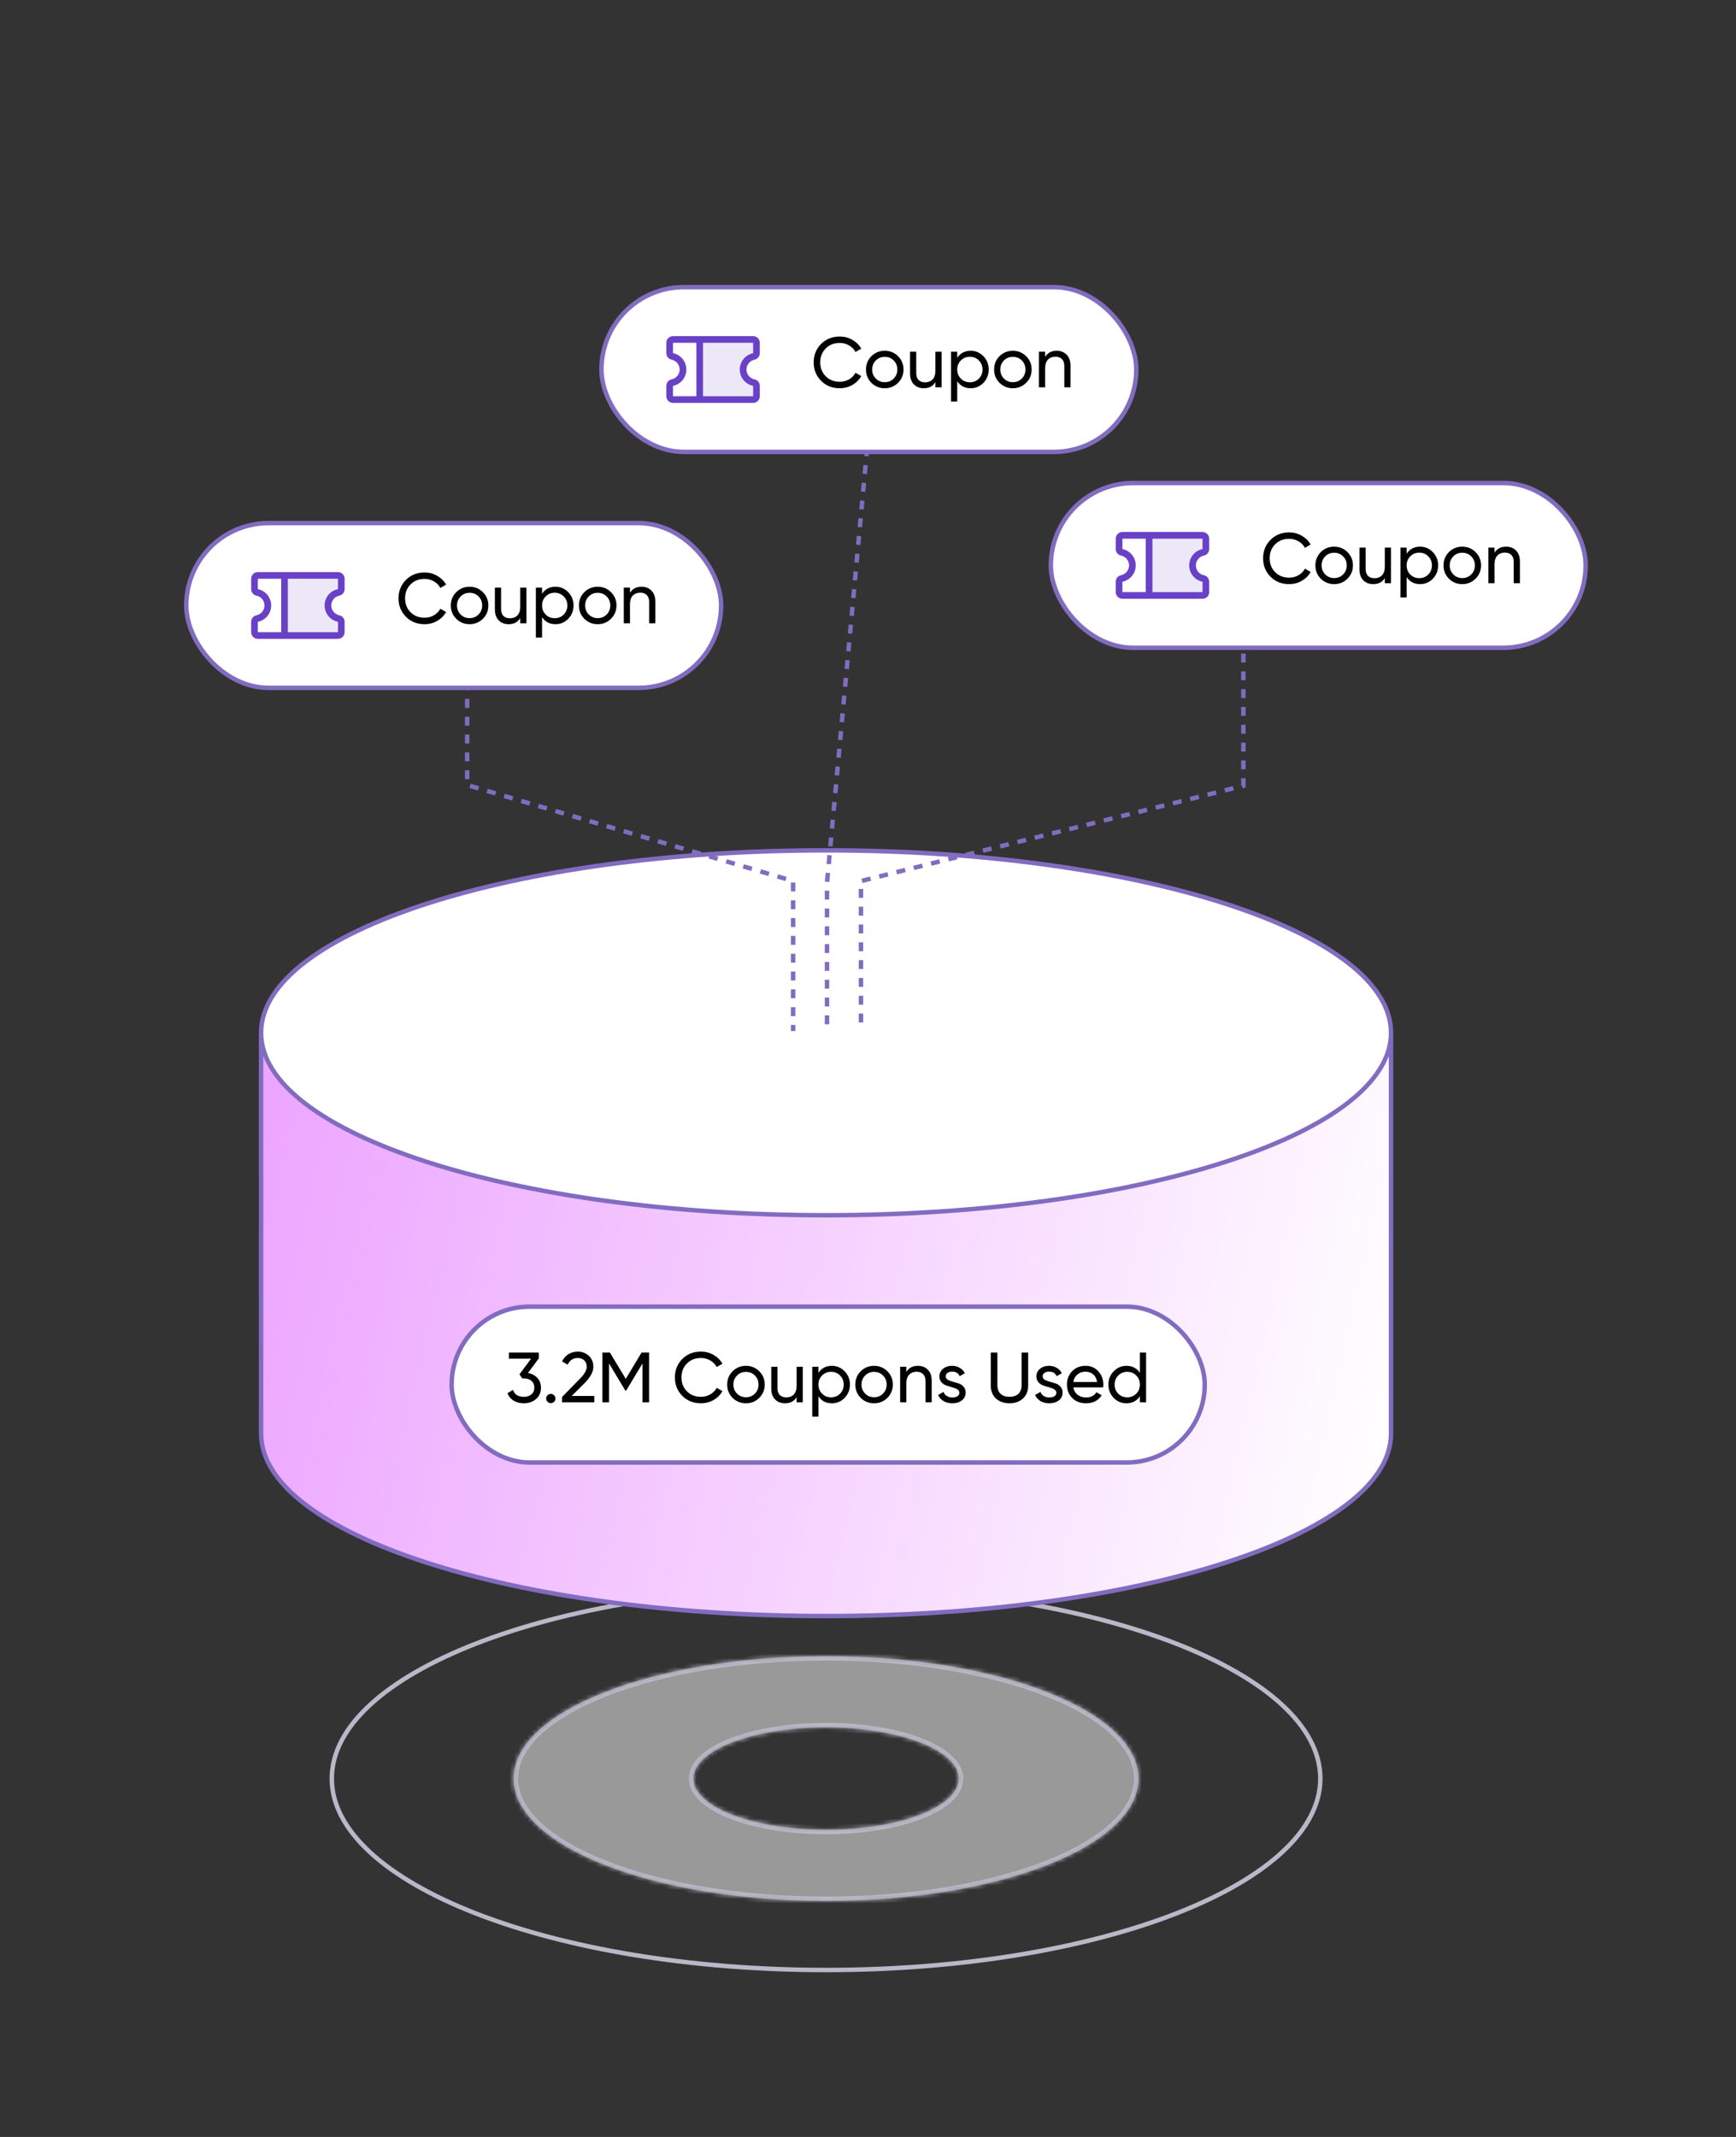 <svg width="390" height="480" viewBox="0 0 390 480" fill="none" xmlns="http://www.w3.org/2000/svg">
<rect x="0" y="0" width="390" height="480" fill="#333333" stroke="none"/>
<path d="M296.616 399.5C296.616 405.319 293.594 410.918 288.012 416.065C282.429 421.212 274.324 425.871 264.265 429.793C244.152 437.637 216.332 442.5 185.578 442.5C154.823 442.5 127.003 437.637 106.89 429.793C96.831 425.871 88.726 421.212 83.143 416.065C77.561 410.918 74.539 405.319 74.539 399.5C74.539 393.681 77.561 388.082 83.143 382.935C88.726 377.788 96.831 373.129 106.89 369.207C127.003 361.363 154.823 356.5 185.578 356.5C216.332 356.5 244.152 361.363 264.265 369.207C274.324 373.129 282.429 377.788 288.012 382.935C293.594 388.082 296.616 393.681 296.616 399.5Z" stroke="#BBB7C8"/>
<mask id="path-2-inside-1_9295_4370" fill="white">
<path fill-rule="evenodd" clip-rule="evenodd" d="M185.577 427C224.343 427 255.769 414.688 255.769 399.5C255.769 384.312 224.343 372 185.577 372C146.811 372 115.385 384.312 115.385 399.5C115.385 414.688 146.811 427 185.577 427ZM185.577 411C202.04 411 215.385 405.851 215.385 399.5C215.385 393.149 202.04 388 185.577 388C169.115 388 155.77 393.149 155.77 399.5C155.77 405.851 169.115 411 185.577 411Z"/>
</mask>
<path fill-rule="evenodd" clip-rule="evenodd" d="M185.577 427C224.343 427 255.769 414.688 255.769 399.5C255.769 384.312 224.343 372 185.577 372C146.811 372 115.385 384.312 115.385 399.5C115.385 414.688 146.811 427 185.577 427ZM185.577 411C202.04 411 215.385 405.851 215.385 399.5C215.385 393.149 202.04 388 185.577 388C169.115 388 155.77 393.149 155.77 399.5C155.77 405.851 169.115 411 185.577 411Z" fill="white" fill-opacity="0.5"/>
<path d="M254.769 399.5C254.769 402.925 253.001 406.296 249.574 409.471C246.145 412.647 241.129 415.553 234.846 418.014C222.286 422.935 204.868 426 185.577 426V428C205.053 428 222.73 424.909 235.575 419.877C241.995 417.361 247.258 414.342 250.933 410.938C254.609 407.533 256.769 403.668 256.769 399.5H254.769ZM185.577 373C204.868 373 222.286 376.065 234.846 380.986C241.129 383.447 246.145 386.353 249.574 389.529C253.001 392.704 254.769 396.075 254.769 399.5H256.769C256.769 395.332 254.609 391.467 250.933 388.062C247.258 384.658 241.995 381.639 235.575 379.123C222.73 374.091 205.053 371 185.577 371V373ZM116.385 399.5C116.385 396.075 118.153 392.704 121.58 389.529C125.009 386.353 130.026 383.447 136.308 380.986C148.868 376.065 166.287 373 185.577 373V371C166.101 371 148.424 374.091 135.579 379.123C129.159 381.639 123.896 384.658 120.221 388.062C116.545 391.467 114.385 395.332 114.385 399.5H116.385ZM185.577 426C166.287 426 148.868 422.935 136.308 418.014C130.026 415.553 125.009 412.647 121.58 409.471C118.153 406.296 116.385 402.925 116.385 399.5H114.385C114.385 403.668 116.545 407.533 120.221 410.938C123.896 414.342 129.159 417.361 135.579 419.877C148.424 424.909 166.101 428 185.577 428V426ZM214.385 399.5C214.385 400.71 213.753 401.975 212.369 403.238C210.984 404.501 208.924 405.684 206.295 406.699C201.042 408.725 193.717 410 185.577 410V412C193.899 412 201.479 410.7 207.014 408.565C209.779 407.498 212.085 406.204 213.716 404.715C215.349 403.226 216.385 401.465 216.385 399.5H214.385ZM185.577 389C193.717 389 201.042 390.275 206.295 392.301C208.924 393.316 210.984 394.499 212.369 395.762C213.753 397.025 214.385 398.29 214.385 399.5H216.385C216.385 397.535 215.349 395.774 213.716 394.285C212.085 392.796 209.779 391.502 207.014 390.435C201.479 388.3 193.899 387 185.577 387V389ZM156.77 399.5C156.77 398.29 157.401 397.025 158.786 395.762C160.171 394.499 162.23 393.316 164.86 392.301C170.113 390.275 177.437 389 185.577 389V387C177.255 387 169.676 388.3 164.14 390.435C161.376 391.502 159.07 392.796 157.438 394.285C155.806 395.774 154.77 397.535 154.77 399.5H156.77ZM185.577 410C177.437 410 170.113 408.725 164.86 406.699C162.23 405.684 160.171 404.501 158.786 403.238C157.401 401.975 156.77 400.71 156.77 399.5H154.77C154.77 401.465 155.806 403.226 157.438 404.715C159.07 406.204 161.376 407.498 164.14 408.565C169.676 410.7 177.255 412 185.577 412V410Z" fill="#BBB7C8" mask="url(#path-2-inside-1_9295_4370)"/>
<path d="M312.5 231.984C312.5 254.619 255.675 272.968 185.577 272.968C115.48 272.968 58.654 254.619 58.654 231.984C58.654 209.349 115.48 191 185.577 191C255.675 191 312.5 209.349 312.5 231.984Z" fill="white"/>
<path d="M312.5 231.984C312.5 254.619 255.675 272.968 185.577 272.968C115.48 272.968 58.654 254.619 58.654 231.984L58.654 322.016C58.654 344.651 115.48 363 185.577 363C255.675 363 312.5 344.651 312.5 322.016V231.984Z" fill="url(#paint0_linear_9295_4370)"/>
<path d="M312.5 231.984C312.5 254.619 255.675 272.968 185.577 272.968C115.48 272.968 58.654 254.619 58.654 231.984M312.5 231.984C312.5 209.349 255.675 191 185.577 191C115.48 191 58.654 209.349 58.654 231.984M312.5 231.984V322.016C312.5 344.651 255.675 363 185.577 363C115.48 363 58.654 344.651 58.654 322.016L58.654 231.984" stroke="#816CC0"/>
<path d="M104.954 137L104.954 176.333L178.186 197.901L178.186 231.6" stroke="#816CC0" stroke-dasharray="2 2"/>
<path d="M195.192 96.5L185.791 198.238L185.791 231.938" stroke="#816CC0" stroke-dasharray="2 2"/>
<path d="M279.328 142.801L279.328 176.5L193.418 197.899L193.418 231.599" stroke="#816CC0" stroke-dasharray="2 2"/>
<rect x="236.076" y="108.5" width="120.154" height="37" rx="18.5" fill="white"/>
<rect x="236.076" y="108.5" width="120.154" height="37" rx="18.5" stroke="#816CC0"/>
<path d="M270.451 124.795C270.79 124.726 271.095 124.542 271.314 124.274C271.533 124.007 271.652 123.672 271.652 123.326V121C271.652 120.602 271.494 120.221 271.213 119.939C270.932 119.658 270.55 119.5 270.152 119.5H252.152C251.755 119.5 251.373 119.658 251.092 119.939C250.81 120.221 250.652 120.602 250.652 121V123.326C250.653 123.672 250.772 124.007 250.991 124.274C251.21 124.542 251.514 124.726 251.853 124.795C252.36 124.9 252.815 125.177 253.141 125.578C253.468 125.979 253.646 126.481 253.646 126.998C253.646 127.516 253.468 128.017 253.141 128.418C252.815 128.82 252.36 129.096 251.853 129.201C251.514 129.27 251.209 129.455 250.99 129.723C250.771 129.992 250.652 130.328 250.652 130.674V133C250.652 133.398 250.81 133.779 251.092 134.061C251.373 134.342 251.755 134.5 252.152 134.5H270.152C270.55 134.5 270.932 134.342 271.213 134.061C271.494 133.779 271.652 133.398 271.652 133V130.674C271.652 130.328 271.533 129.993 271.314 129.726C271.095 129.458 270.79 129.274 270.451 129.205C269.945 129.1 269.49 128.823 269.163 128.422C268.837 128.021 268.658 127.519 268.658 127.002C268.658 126.484 268.837 125.983 269.163 125.582C269.49 125.18 269.945 124.904 270.451 124.799V124.795ZM252.152 130.675C253 130.502 253.761 130.042 254.308 129.373C254.855 128.703 255.154 127.865 255.154 127C255.154 126.136 254.855 125.298 254.308 124.628C253.761 123.959 253 123.499 252.152 123.326V121H257.402V133H252.152V130.675ZM270.152 130.675V133H258.902V121H270.152V123.325C269.305 123.498 268.544 123.958 267.997 124.627C267.45 125.297 267.151 126.135 267.151 127C267.151 127.864 267.45 128.702 267.997 129.372C268.544 130.041 269.305 130.501 270.152 130.674V130.675Z" fill="#6941C6"/>
<path d="M270.152 130.675V133H258.902V121H270.152V123.325C269.305 123.498 268.544 123.958 267.997 124.627C267.45 125.297 267.151 126.135 267.151 127C267.151 127.864 267.45 128.702 267.997 129.372C268.544 130.041 269.305 130.501 270.152 130.674V130.675Z" fill="#6941C6" fill-opacity="0.12"/>
<path d="M289.616 131.208C287.92 131.208 286.518 130.648 285.408 129.528C284.31 128.408 283.76 127.032 283.76 125.4C283.76 123.768 284.31 122.392 285.408 121.272C286.518 120.152 287.92 119.592 289.616 119.592C290.64 119.592 291.579 119.837 292.432 120.328C293.296 120.819 293.968 121.48 294.448 122.312L293.152 123.064C292.832 122.445 292.352 121.955 291.712 121.592C291.083 121.219 290.384 121.032 289.616 121.032C288.326 121.032 287.27 121.448 286.448 122.28C285.638 123.112 285.232 124.152 285.232 125.4C285.232 126.637 285.638 127.672 286.448 128.504C287.27 129.336 288.326 129.752 289.616 129.752C290.384 129.752 291.083 129.571 291.712 129.208C292.352 128.835 292.832 128.344 293.152 127.736L294.448 128.472C293.979 129.304 293.312 129.971 292.448 130.472C291.584 130.963 290.64 131.208 289.616 131.208ZM302.71 129.992C301.889 130.803 300.892 131.208 299.718 131.208C298.545 131.208 297.548 130.803 296.726 129.992C295.916 129.181 295.51 128.184 295.51 127C295.51 125.816 295.916 124.819 296.726 124.008C297.548 123.197 298.545 122.792 299.718 122.792C300.892 122.792 301.889 123.197 302.71 124.008C303.532 124.819 303.942 125.816 303.942 127C303.942 128.184 303.532 129.181 302.71 129.992ZM299.718 129.848C300.518 129.848 301.19 129.576 301.734 129.032C302.278 128.488 302.55 127.811 302.55 127C302.55 126.189 302.278 125.512 301.734 124.968C301.19 124.424 300.518 124.152 299.718 124.152C298.929 124.152 298.262 124.424 297.718 124.968C297.174 125.512 296.902 126.189 296.902 127C296.902 127.811 297.174 128.488 297.718 129.032C298.262 129.576 298.929 129.848 299.718 129.848ZM311.103 123H312.495V131H311.103V129.848C310.538 130.755 309.674 131.208 308.511 131.208C307.573 131.208 306.821 130.915 306.255 130.328C305.69 129.731 305.407 128.925 305.407 127.912V123H306.799V127.832C306.799 128.483 306.975 128.989 307.327 129.352C307.679 129.704 308.165 129.88 308.783 129.88C309.477 129.88 310.037 129.667 310.463 129.24C310.89 128.803 311.103 128.136 311.103 127.24V123ZM319.031 122.792C320.151 122.792 321.105 123.203 321.895 124.024C322.684 124.835 323.079 125.827 323.079 127C323.079 128.173 322.684 129.171 321.895 129.992C321.105 130.803 320.151 131.208 319.031 131.208C317.708 131.208 316.7 130.68 316.007 129.624V134.2H314.615V123H316.007V124.376C316.7 123.32 317.708 122.792 319.031 122.792ZM318.855 129.864C319.655 129.864 320.327 129.592 320.871 129.048C321.415 128.493 321.687 127.811 321.687 127C321.687 126.189 321.415 125.512 320.871 124.968C320.327 124.413 319.655 124.136 318.855 124.136C318.044 124.136 317.367 124.413 316.823 124.968C316.279 125.512 316.007 126.189 316.007 127C316.007 127.811 316.279 128.493 316.823 129.048C317.367 129.592 318.044 129.864 318.855 129.864ZM331.492 129.992C330.67 130.803 329.673 131.208 328.5 131.208C327.326 131.208 326.329 130.803 325.508 129.992C324.697 129.181 324.292 128.184 324.292 127C324.292 125.816 324.697 124.819 325.508 124.008C326.329 123.197 327.326 122.792 328.5 122.792C329.673 122.792 330.67 123.197 331.492 124.008C332.313 124.819 332.724 125.816 332.724 127C332.724 128.184 332.313 129.181 331.492 129.992ZM328.5 129.848C329.3 129.848 329.972 129.576 330.516 129.032C331.06 128.488 331.332 127.811 331.332 127C331.332 126.189 331.06 125.512 330.516 124.968C329.972 124.424 329.3 124.152 328.5 124.152C327.71 124.152 327.044 124.424 326.5 124.968C325.956 125.512 325.684 126.189 325.684 127C325.684 127.811 325.956 128.488 326.5 129.032C327.044 129.576 327.71 129.848 328.5 129.848ZM338.349 122.792C339.287 122.792 340.039 123.091 340.605 123.688C341.17 124.275 341.453 125.075 341.453 126.088V131H340.061V126.168C340.061 125.517 339.885 125.016 339.533 124.664C339.181 124.301 338.695 124.12 338.077 124.12C337.383 124.12 336.823 124.339 336.397 124.776C335.97 125.203 335.757 125.864 335.757 126.76V131H334.365V123H335.757V124.152C336.322 123.245 337.186 122.792 338.349 122.792Z" fill="black"/>
<rect x="135.115" y="64.5" width="120.154" height="37" rx="18.5" fill="white"/>
<rect x="135.115" y="64.5" width="120.154" height="37" rx="18.5" stroke="#816CC0"/>
<path d="M169.49 80.795C169.829 80.726 170.134 80.542 170.353 80.275C170.572 80.007 170.691 79.672 170.691 79.326V77C170.691 76.602 170.533 76.221 170.252 75.939C169.971 75.658 169.589 75.5 169.191 75.5H151.191C150.794 75.5 150.412 75.658 150.131 75.939C149.849 76.221 149.691 76.602 149.691 77V79.326C149.692 79.672 149.811 80.007 150.03 80.275C150.249 80.542 150.554 80.726 150.892 80.795C151.399 80.9 151.854 81.177 152.181 81.578C152.507 81.979 152.685 82.481 152.685 82.998C152.685 83.516 152.507 84.017 152.181 84.418C151.854 84.82 151.399 85.096 150.892 85.201C150.553 85.27 150.248 85.455 150.029 85.723C149.81 85.992 149.691 86.328 149.691 86.674V89C149.691 89.398 149.849 89.779 150.131 90.061C150.412 90.342 150.794 90.5 151.191 90.5H169.191C169.589 90.5 169.971 90.342 170.252 90.061C170.533 89.779 170.691 89.398 170.691 89V86.674C170.691 86.328 170.572 85.993 170.353 85.725C170.134 85.458 169.829 85.274 169.49 85.205C168.984 85.1 168.529 84.823 168.202 84.422C167.876 84.021 167.697 83.519 167.697 83.002C167.697 82.484 167.876 81.983 168.202 81.582C168.529 81.18 168.984 80.904 169.49 80.799V80.795ZM151.191 86.675C152.039 86.502 152.8 86.042 153.347 85.373C153.894 84.703 154.193 83.865 154.193 83.001C154.193 82.136 153.894 81.298 153.347 80.628C152.8 79.959 152.039 79.499 151.191 79.326V77H156.441V89H151.191V86.675ZM169.191 86.675V89H157.941V77H169.191V79.325C168.344 79.498 167.583 79.958 167.036 80.627C166.489 81.297 166.19 82.135 166.19 82.999C166.19 83.864 166.489 84.702 167.036 85.372C167.583 86.041 168.344 86.501 169.191 86.674V86.675Z" fill="#6941C6"/>
<path d="M169.191 86.675V89H157.941V77H169.191V79.325C168.344 79.498 167.583 79.958 167.036 80.627C166.489 81.297 166.19 82.135 166.19 82.999C166.19 83.864 166.489 84.702 167.036 85.372C167.583 86.041 168.344 86.501 169.191 86.674V86.675Z" fill="#6941C6" fill-opacity="0.12"/>
<path d="M188.655 87.208C186.959 87.208 185.557 86.648 184.447 85.528C183.349 84.408 182.799 83.032 182.799 81.4C182.799 79.768 183.349 78.392 184.447 77.272C185.557 76.152 186.959 75.592 188.655 75.592C189.679 75.592 190.618 75.837 191.471 76.328C192.335 76.819 193.007 77.48 193.487 78.312L192.191 79.064C191.871 78.445 191.391 77.955 190.751 77.592C190.122 77.219 189.423 77.032 188.655 77.032C187.365 77.032 186.309 77.448 185.487 78.28C184.677 79.112 184.271 80.152 184.271 81.4C184.271 82.637 184.677 83.672 185.487 84.504C186.309 85.336 187.365 85.752 188.655 85.752C189.423 85.752 190.122 85.571 190.751 85.208C191.391 84.835 191.871 84.344 192.191 83.736L193.487 84.472C193.018 85.304 192.351 85.971 191.487 86.472C190.623 86.963 189.679 87.208 188.655 87.208ZM201.749 85.992C200.928 86.803 199.931 87.208 198.757 87.208C197.584 87.208 196.587 86.803 195.765 85.992C194.955 85.181 194.549 84.184 194.549 83C194.549 81.816 194.955 80.819 195.765 80.008C196.587 79.197 197.584 78.792 198.757 78.792C199.931 78.792 200.928 79.197 201.749 80.008C202.571 80.819 202.981 81.816 202.981 83C202.981 84.184 202.571 85.181 201.749 85.992ZM198.757 85.848C199.557 85.848 200.229 85.576 200.773 85.032C201.317 84.488 201.589 83.811 201.589 83C201.589 82.189 201.317 81.512 200.773 80.968C200.229 80.424 199.557 80.152 198.757 80.152C197.968 80.152 197.301 80.424 196.757 80.968C196.213 81.512 195.941 82.189 195.941 83C195.941 83.811 196.213 84.488 196.757 85.032C197.301 85.576 197.968 85.848 198.757 85.848ZM210.142 79H211.534V87H210.142V85.848C209.577 86.755 208.713 87.208 207.55 87.208C206.612 87.208 205.86 86.915 205.294 86.328C204.729 85.731 204.446 84.925 204.446 83.912V79H205.838V83.832C205.838 84.483 206.014 84.989 206.366 85.352C206.718 85.704 207.204 85.88 207.822 85.88C208.516 85.88 209.076 85.667 209.502 85.24C209.929 84.803 210.142 84.136 210.142 83.24V79ZM218.07 78.792C219.19 78.792 220.144 79.203 220.934 80.024C221.723 80.835 222.118 81.827 222.118 83C222.118 84.173 221.723 85.171 220.934 85.992C220.144 86.803 219.19 87.208 218.07 87.208C216.747 87.208 215.739 86.68 215.046 85.624V90.2H213.654V79H215.046V80.376C215.739 79.32 216.747 78.792 218.07 78.792ZM217.894 85.864C218.694 85.864 219.366 85.592 219.91 85.048C220.454 84.493 220.726 83.811 220.726 83C220.726 82.189 220.454 81.512 219.91 80.968C219.366 80.413 218.694 80.136 217.894 80.136C217.083 80.136 216.406 80.413 215.862 80.968C215.318 81.512 215.046 82.189 215.046 83C215.046 83.811 215.318 84.493 215.862 85.048C216.406 85.592 217.083 85.864 217.894 85.864ZM230.531 85.992C229.709 86.803 228.712 87.208 227.539 87.208C226.365 87.208 225.368 86.803 224.547 85.992C223.736 85.181 223.331 84.184 223.331 83C223.331 81.816 223.736 80.819 224.547 80.008C225.368 79.197 226.365 78.792 227.539 78.792C228.712 78.792 229.709 79.197 230.531 80.008C231.352 80.819 231.763 81.816 231.763 83C231.763 84.184 231.352 85.181 230.531 85.992ZM227.539 85.848C228.339 85.848 229.011 85.576 229.555 85.032C230.099 84.488 230.371 83.811 230.371 83C230.371 82.189 230.099 81.512 229.555 80.968C229.011 80.424 228.339 80.152 227.539 80.152C226.749 80.152 226.083 80.424 225.539 80.968C224.995 81.512 224.723 82.189 224.723 83C224.723 83.811 224.995 84.488 225.539 85.032C226.083 85.576 226.749 85.848 227.539 85.848ZM237.388 78.792C238.326 78.792 239.078 79.091 239.644 79.688C240.209 80.275 240.492 81.075 240.492 82.088V87H239.1V82.168C239.1 81.517 238.924 81.016 238.572 80.664C238.22 80.301 237.734 80.12 237.116 80.12C236.422 80.12 235.862 80.339 235.436 80.776C235.009 81.203 234.796 81.864 234.796 82.76V87H233.404V79H234.796V80.152C235.361 79.245 236.225 78.792 237.388 78.792Z" fill="black"/>
<rect x="41.846" y="117.5" width="120.154" height="37" rx="18.5" fill="white"/>
<rect x="41.846" y="117.5" width="120.154" height="37" rx="18.5" stroke="#816CC0"/>
<path d="M76.221 133.795C76.56 133.726 76.864 133.542 77.083 133.274C77.302 133.007 77.422 132.672 77.422 132.326V130C77.422 129.602 77.264 129.221 76.983 128.939C76.701 128.658 76.32 128.5 75.922 128.5H57.922C57.524 128.5 57.142 128.658 56.861 128.939C56.58 129.221 56.422 129.602 56.422 130V132.326C56.422 132.672 56.542 133.007 56.761 133.274C56.979 133.542 57.284 133.726 57.623 133.795C58.129 133.9 58.584 134.177 58.911 134.578C59.238 134.979 59.416 135.481 59.416 135.998C59.416 136.516 59.238 137.017 58.911 137.418C58.584 137.82 58.129 138.096 57.623 138.201C57.283 138.27 56.978 138.455 56.759 138.723C56.54 138.992 56.421 139.328 56.422 139.674V142C56.422 142.398 56.58 142.779 56.861 143.061C57.142 143.342 57.524 143.5 57.922 143.5H75.922C76.32 143.5 76.701 143.342 76.983 143.061C77.264 142.779 77.422 142.398 77.422 142V139.674C77.422 139.328 77.302 138.993 77.083 138.726C76.864 138.458 76.56 138.274 76.221 138.205C75.714 138.1 75.259 137.823 74.933 137.422C74.606 137.021 74.428 136.519 74.428 136.002C74.428 135.484 74.606 134.983 74.933 134.582C75.259 134.18 75.714 133.904 76.221 133.799V133.795ZM57.922 139.675C58.769 139.502 59.531 139.042 60.078 138.373C60.625 137.703 60.923 136.865 60.923 136C60.923 135.136 60.625 134.298 60.078 133.628C59.531 132.959 58.769 132.499 57.922 132.326V130H63.172V142H57.922V139.675ZM75.922 139.675V142H64.672V130H75.922V132.325C75.075 132.498 74.313 132.958 73.766 133.627C73.219 134.297 72.92 135.135 72.92 136C72.92 136.864 73.219 137.702 73.766 138.372C74.313 139.041 75.075 139.501 75.922 139.674V139.675Z" fill="#6941C6"/>
<path d="M75.922 139.675V142H64.672V130H75.922V132.325C75.075 132.498 74.313 132.958 73.766 133.627C73.219 134.297 72.92 135.135 72.92 136C72.92 136.864 73.219 137.702 73.766 138.372C74.313 139.041 75.075 139.501 75.922 139.674V139.675Z" fill="#6941C6" fill-opacity="0.12"/>
<path d="M95.386 140.208C93.69 140.208 92.287 139.648 91.178 138.528C90.079 137.408 89.53 136.032 89.53 134.4C89.53 132.768 90.079 131.392 91.178 130.272C92.287 129.152 93.69 128.592 95.386 128.592C96.41 128.592 97.349 128.837 98.202 129.328C99.066 129.819 99.738 130.48 100.218 131.312L98.922 132.064C98.602 131.445 98.122 130.955 97.482 130.592C96.853 130.219 96.154 130.032 95.386 130.032C94.095 130.032 93.039 130.448 92.218 131.28C91.407 132.112 91.002 133.152 91.002 134.4C91.002 135.637 91.407 136.672 92.218 137.504C93.039 138.336 94.095 138.752 95.386 138.752C96.154 138.752 96.853 138.571 97.482 138.208C98.122 137.835 98.602 137.344 98.922 136.736L100.218 137.472C99.749 138.304 99.082 138.971 98.218 139.472C97.354 139.963 96.41 140.208 95.386 140.208ZM108.48 138.992C107.659 139.803 106.661 140.208 105.488 140.208C104.315 140.208 103.317 139.803 102.496 138.992C101.685 138.181 101.28 137.184 101.28 136C101.28 134.816 101.685 133.819 102.496 133.008C103.317 132.197 104.315 131.792 105.488 131.792C106.661 131.792 107.659 132.197 108.48 133.008C109.301 133.819 109.712 134.816 109.712 136C109.712 137.184 109.301 138.181 108.48 138.992ZM105.488 138.848C106.288 138.848 106.96 138.576 107.504 138.032C108.048 137.488 108.32 136.811 108.32 136C108.32 135.189 108.048 134.512 107.504 133.968C106.96 133.424 106.288 133.152 105.488 133.152C104.699 133.152 104.032 133.424 103.488 133.968C102.944 134.512 102.672 135.189 102.672 136C102.672 136.811 102.944 137.488 103.488 138.032C104.032 138.576 104.699 138.848 105.488 138.848ZM116.873 132H118.265V140H116.873V138.848C116.308 139.755 115.444 140.208 114.281 140.208C113.342 140.208 112.59 139.915 112.025 139.328C111.46 138.731 111.177 137.925 111.177 136.912V132H112.569V136.832C112.569 137.483 112.745 137.989 113.097 138.352C113.449 138.704 113.934 138.88 114.553 138.88C115.246 138.88 115.806 138.667 116.233 138.24C116.66 137.803 116.873 137.136 116.873 136.24V132ZM124.8 131.792C125.92 131.792 126.875 132.203 127.664 133.024C128.453 133.835 128.848 134.827 128.848 136C128.848 137.173 128.453 138.171 127.664 138.992C126.875 139.803 125.92 140.208 124.8 140.208C123.477 140.208 122.469 139.68 121.776 138.624V143.2H120.384V132H121.776V133.376C122.469 132.32 123.477 131.792 124.8 131.792ZM124.624 138.864C125.424 138.864 126.096 138.592 126.64 138.048C127.184 137.493 127.456 136.811 127.456 136C127.456 135.189 127.184 134.512 126.64 133.968C126.096 133.413 125.424 133.136 124.624 133.136C123.813 133.136 123.136 133.413 122.592 133.968C122.048 134.512 121.776 135.189 121.776 136C121.776 136.811 122.048 137.493 122.592 138.048C123.136 138.592 123.813 138.864 124.624 138.864ZM137.261 138.992C136.44 139.803 135.442 140.208 134.269 140.208C133.096 140.208 132.098 139.803 131.277 138.992C130.466 138.181 130.061 137.184 130.061 136C130.061 134.816 130.466 133.819 131.277 133.008C132.098 132.197 133.096 131.792 134.269 131.792C135.442 131.792 136.44 132.197 137.261 133.008C138.082 133.819 138.493 134.816 138.493 136C138.493 137.184 138.082 138.181 137.261 138.992ZM134.269 138.848C135.069 138.848 135.741 138.576 136.285 138.032C136.829 137.488 137.101 136.811 137.101 136C137.101 135.189 136.829 134.512 136.285 133.968C135.741 133.424 135.069 133.152 134.269 133.152C133.48 133.152 132.813 133.424 132.269 133.968C131.725 134.512 131.453 135.189 131.453 136C131.453 136.811 131.725 137.488 132.269 138.032C132.813 138.576 133.48 138.848 134.269 138.848ZM144.118 131.792C145.057 131.792 145.809 132.091 146.374 132.688C146.939 133.275 147.222 134.075 147.222 135.088V140H145.83V135.168C145.83 134.517 145.654 134.016 145.302 133.664C144.95 133.301 144.465 133.12 143.846 133.12C143.153 133.12 142.593 133.339 142.166 133.776C141.739 134.203 141.526 134.864 141.526 135.76V140H140.134V132H141.526V133.152C142.091 132.245 142.955 131.792 144.118 131.792Z" fill="black"/>
<rect x="101.461" y="293.5" width="169.192" height="35" rx="17.5" fill="white"/>
<rect x="101.461" y="293.5" width="169.192" height="35" rx="17.5" stroke="#816CC0"/>
<path d="M118.613 308.392C119.466 308.552 120.165 308.92 120.709 309.496C121.253 310.072 121.525 310.803 121.525 311.688C121.525 312.776 121.151 313.635 120.405 314.264C119.658 314.893 118.751 315.208 117.685 315.208C116.831 315.208 116.074 315.016 115.413 314.632C114.751 314.237 114.282 313.672 114.005 312.936L115.253 312.2C115.583 313.235 116.394 313.752 117.685 313.752C118.378 313.752 118.943 313.571 119.381 313.208C119.818 312.845 120.037 312.339 120.037 311.688C120.037 311.037 119.818 310.531 119.381 310.168C118.943 309.795 118.378 309.608 117.685 309.608H117.301L116.709 308.696L119.301 305.192H114.325V303.8H121.045V305.112L118.613 308.392ZM123.743 315.176C123.455 315.176 123.209 315.075 123.007 314.872C122.804 314.669 122.703 314.424 122.703 314.136C122.703 313.848 122.804 313.603 123.007 313.4C123.209 313.197 123.455 313.096 123.743 313.096C124.041 313.096 124.287 313.197 124.479 313.4C124.681 313.603 124.783 313.848 124.783 314.136C124.783 314.424 124.681 314.669 124.479 314.872C124.287 315.075 124.041 315.176 123.743 315.176ZM126.273 315V313.784L130.225 309.752C131.281 308.696 131.809 307.789 131.809 307.032C131.809 306.403 131.617 305.912 131.233 305.56C130.849 305.208 130.38 305.032 129.825 305.032C128.769 305.032 128.001 305.533 127.521 306.536L126.273 305.8C126.625 305.075 127.111 304.525 127.729 304.152C128.359 303.779 129.052 303.592 129.809 303.592C130.748 303.592 131.564 303.901 132.257 304.52C132.951 305.139 133.297 305.971 133.297 307.016C133.297 308.147 132.631 309.379 131.297 310.712L128.433 313.56H133.505V315H126.273ZM145.815 303.8V315H144.343V306.248L140.679 312.344H140.487L136.823 306.264V315H135.335V303.8H137.015L140.583 309.72L144.135 303.8H145.815ZM157.474 315.208C155.778 315.208 154.375 314.648 153.266 313.528C152.167 312.408 151.618 311.032 151.618 309.4C151.618 307.768 152.167 306.392 153.266 305.272C154.375 304.152 155.778 303.592 157.474 303.592C158.498 303.592 159.436 303.837 160.29 304.328C161.154 304.819 161.826 305.48 162.306 306.312L161.01 307.064C160.69 306.445 160.21 305.955 159.57 305.592C158.94 305.219 158.242 305.032 157.474 305.032C156.183 305.032 155.127 305.448 154.306 306.28C153.495 307.112 153.09 308.152 153.09 309.4C153.09 310.637 153.495 311.672 154.306 312.504C155.127 313.336 156.183 313.752 157.474 313.752C158.242 313.752 158.94 313.571 159.57 313.208C160.21 312.835 160.69 312.344 161.01 311.736L162.306 312.472C161.836 313.304 161.17 313.971 160.306 314.472C159.442 314.963 158.498 315.208 157.474 315.208ZM170.568 313.992C169.746 314.803 168.749 315.208 167.576 315.208C166.402 315.208 165.405 314.803 164.584 313.992C163.773 313.181 163.368 312.184 163.368 311C163.368 309.816 163.773 308.819 164.584 308.008C165.405 307.197 166.402 306.792 167.576 306.792C168.749 306.792 169.746 307.197 170.568 308.008C171.389 308.819 171.8 309.816 171.8 311C171.8 312.184 171.389 313.181 170.568 313.992ZM167.576 313.848C168.376 313.848 169.048 313.576 169.592 313.032C170.136 312.488 170.408 311.811 170.408 311C170.408 310.189 170.136 309.512 169.592 308.968C169.048 308.424 168.376 308.152 167.576 308.152C166.786 308.152 166.12 308.424 165.576 308.968C165.032 309.512 164.76 310.189 164.76 311C164.76 311.811 165.032 312.488 165.576 313.032C166.12 313.576 166.786 313.848 167.576 313.848ZM178.961 307H180.353V315H178.961V313.848C178.395 314.755 177.531 315.208 176.369 315.208C175.43 315.208 174.678 314.915 174.113 314.328C173.547 313.731 173.265 312.925 173.265 311.912V307H174.657V311.832C174.657 312.483 174.833 312.989 175.185 313.352C175.537 313.704 176.022 313.88 176.641 313.88C177.334 313.88 177.894 313.667 178.321 313.24C178.747 312.803 178.961 312.136 178.961 311.24V307ZM186.888 306.792C188.008 306.792 188.963 307.203 189.752 308.024C190.541 308.835 190.936 309.827 190.936 311C190.936 312.173 190.541 313.171 189.752 313.992C188.963 314.803 188.008 315.208 186.888 315.208C185.565 315.208 184.557 314.68 183.864 313.624V318.2H182.472V307H183.864V308.376C184.557 307.32 185.565 306.792 186.888 306.792ZM186.712 313.864C187.512 313.864 188.184 313.592 188.728 313.048C189.272 312.493 189.544 311.811 189.544 311C189.544 310.189 189.272 309.512 188.728 308.968C188.184 308.413 187.512 308.136 186.712 308.136C185.901 308.136 185.224 308.413 184.68 308.968C184.136 309.512 183.864 310.189 183.864 311C183.864 311.811 184.136 312.493 184.68 313.048C185.224 313.592 185.901 313.864 186.712 313.864ZM199.349 313.992C198.528 314.803 197.53 315.208 196.357 315.208C195.184 315.208 194.186 314.803 193.365 313.992C192.554 313.181 192.149 312.184 192.149 311C192.149 309.816 192.554 308.819 193.365 308.008C194.186 307.197 195.184 306.792 196.357 306.792C197.53 306.792 198.528 307.197 199.349 308.008C200.17 308.819 200.581 309.816 200.581 311C200.581 312.184 200.17 313.181 199.349 313.992ZM196.357 313.848C197.157 313.848 197.829 313.576 198.373 313.032C198.917 312.488 199.189 311.811 199.189 311C199.189 310.189 198.917 309.512 198.373 308.968C197.829 308.424 197.157 308.152 196.357 308.152C195.568 308.152 194.901 308.424 194.357 308.968C193.813 309.512 193.541 310.189 193.541 311C193.541 311.811 193.813 312.488 194.357 313.032C194.901 313.576 195.568 313.848 196.357 313.848ZM206.206 306.792C207.145 306.792 207.897 307.091 208.462 307.688C209.027 308.275 209.31 309.075 209.31 310.088V315H207.918V310.168C207.918 309.517 207.742 309.016 207.39 308.664C207.038 308.301 206.553 308.12 205.934 308.12C205.241 308.12 204.681 308.339 204.254 308.776C203.827 309.203 203.614 309.864 203.614 310.76V315H202.222V307H203.614V308.152C204.179 307.245 205.043 306.792 206.206 306.792ZM212.453 309.16C212.453 309.469 212.608 309.72 212.917 309.912C213.227 310.093 213.6 310.243 214.037 310.36C214.475 310.467 214.912 310.595 215.349 310.744C215.787 310.883 216.16 311.128 216.469 311.48C216.779 311.821 216.933 312.264 216.933 312.808C216.933 313.533 216.651 314.115 216.085 314.552C215.531 314.989 214.816 315.208 213.941 315.208C213.163 315.208 212.496 315.037 211.941 314.696C211.387 314.355 210.992 313.901 210.757 313.336L211.957 312.648C212.085 313.032 212.325 313.336 212.677 313.56C213.029 313.784 213.451 313.896 213.941 313.896C214.4 313.896 214.779 313.811 215.077 313.64C215.376 313.459 215.525 313.181 215.525 312.808C215.525 312.499 215.371 312.253 215.061 312.072C214.752 311.88 214.379 311.731 213.941 311.624C213.504 311.507 213.067 311.373 212.629 311.224C212.192 311.075 211.819 310.829 211.509 310.488C211.2 310.147 211.045 309.709 211.045 309.176C211.045 308.483 211.312 307.912 211.845 307.464C212.389 307.016 213.067 306.792 213.877 306.792C214.528 306.792 215.104 306.941 215.605 307.24C216.117 307.528 216.501 307.933 216.757 308.456L215.589 309.112C215.301 308.429 214.731 308.088 213.877 308.088C213.483 308.088 213.147 308.184 212.869 308.376C212.592 308.557 212.453 308.819 212.453 309.16ZM229.813 314.136C229.035 314.851 228.027 315.208 226.789 315.208C225.552 315.208 224.539 314.851 223.749 314.136C222.971 313.411 222.581 312.445 222.581 311.24V303.8H224.069V311.176C224.069 311.965 224.304 312.595 224.773 313.064C225.243 313.523 225.915 313.752 226.789 313.752C227.664 313.752 228.336 313.523 228.805 313.064C229.275 312.595 229.509 311.965 229.509 311.176V303.8H230.981V311.24C230.981 312.445 230.592 313.411 229.813 314.136ZM234.235 309.16C234.235 309.469 234.389 309.72 234.699 309.912C235.008 310.093 235.381 310.243 235.819 310.36C236.256 310.467 236.693 310.595 237.131 310.744C237.568 310.883 237.941 311.128 238.251 311.48C238.56 311.821 238.715 312.264 238.715 312.808C238.715 313.533 238.432 314.115 237.867 314.552C237.312 314.989 236.597 315.208 235.723 315.208C234.944 315.208 234.277 315.037 233.723 314.696C233.168 314.355 232.773 313.901 232.539 313.336L233.739 312.648C233.867 313.032 234.107 313.336 234.459 313.56C234.811 313.784 235.232 313.896 235.723 313.896C236.181 313.896 236.56 313.811 236.859 313.64C237.157 313.459 237.307 313.181 237.307 312.808C237.307 312.499 237.152 312.253 236.843 312.072C236.533 311.88 236.16 311.731 235.723 311.624C235.285 311.507 234.848 311.373 234.411 311.224C233.973 311.075 233.6 310.829 233.291 310.488C232.981 310.147 232.827 309.709 232.827 309.176C232.827 308.483 233.093 307.912 233.627 307.464C234.171 307.016 234.848 306.792 235.659 306.792C236.309 306.792 236.885 306.941 237.387 307.24C237.899 307.528 238.283 307.933 238.539 308.456L237.371 309.112C237.083 308.429 236.512 308.088 235.659 308.088C235.264 308.088 234.928 308.184 234.651 308.376C234.373 308.557 234.235 308.819 234.235 309.16ZM241.12 311.64C241.259 312.355 241.584 312.909 242.096 313.304C242.619 313.699 243.259 313.896 244.016 313.896C245.072 313.896 245.84 313.507 246.32 312.728L247.504 313.4C246.725 314.605 245.552 315.208 243.984 315.208C242.715 315.208 241.68 314.813 240.88 314.024C240.091 313.224 239.696 312.216 239.696 311C239.696 309.795 240.085 308.792 240.864 307.992C241.643 307.192 242.651 306.792 243.888 306.792C245.061 306.792 246.016 307.208 246.752 308.04C247.499 308.861 247.872 309.853 247.872 311.016C247.872 311.219 247.856 311.427 247.824 311.64H241.12ZM243.888 308.104C243.141 308.104 242.523 308.317 242.032 308.744C241.541 309.16 241.237 309.72 241.12 310.424H246.464C246.347 309.667 246.048 309.091 245.568 308.696C245.088 308.301 244.528 308.104 243.888 308.104ZM256.08 303.8H257.472V315H256.08V313.624C255.387 314.68 254.379 315.208 253.056 315.208C251.936 315.208 250.982 314.803 250.192 313.992C249.403 313.171 249.008 312.173 249.008 311C249.008 309.827 249.403 308.835 250.192 308.024C250.982 307.203 251.936 306.792 253.056 306.792C254.379 306.792 255.387 307.32 256.08 308.376V303.8ZM253.232 313.864C254.043 313.864 254.72 313.592 255.264 313.048C255.808 312.493 256.08 311.811 256.08 311C256.08 310.189 255.808 309.512 255.264 308.968C254.72 308.413 254.043 308.136 253.232 308.136C252.432 308.136 251.76 308.413 251.216 308.968C250.672 309.512 250.4 310.189 250.4 311C250.4 311.811 250.672 312.493 251.216 313.048C251.76 313.592 252.432 313.864 253.232 313.864Z" fill="black"/>
<defs>
<linearGradient id="paint0_linear_9295_4370" x1="32.368" y1="255.637" x2="315.362" y2="319.499" gradientUnits="userSpaceOnUse">
<stop stop-color="#EB9DFF"/>
<stop offset="1" stop-color="white"/>
<stop offset="1" stop-color="white" stop-opacity="0"/>
</linearGradient>
</defs>
</svg>
